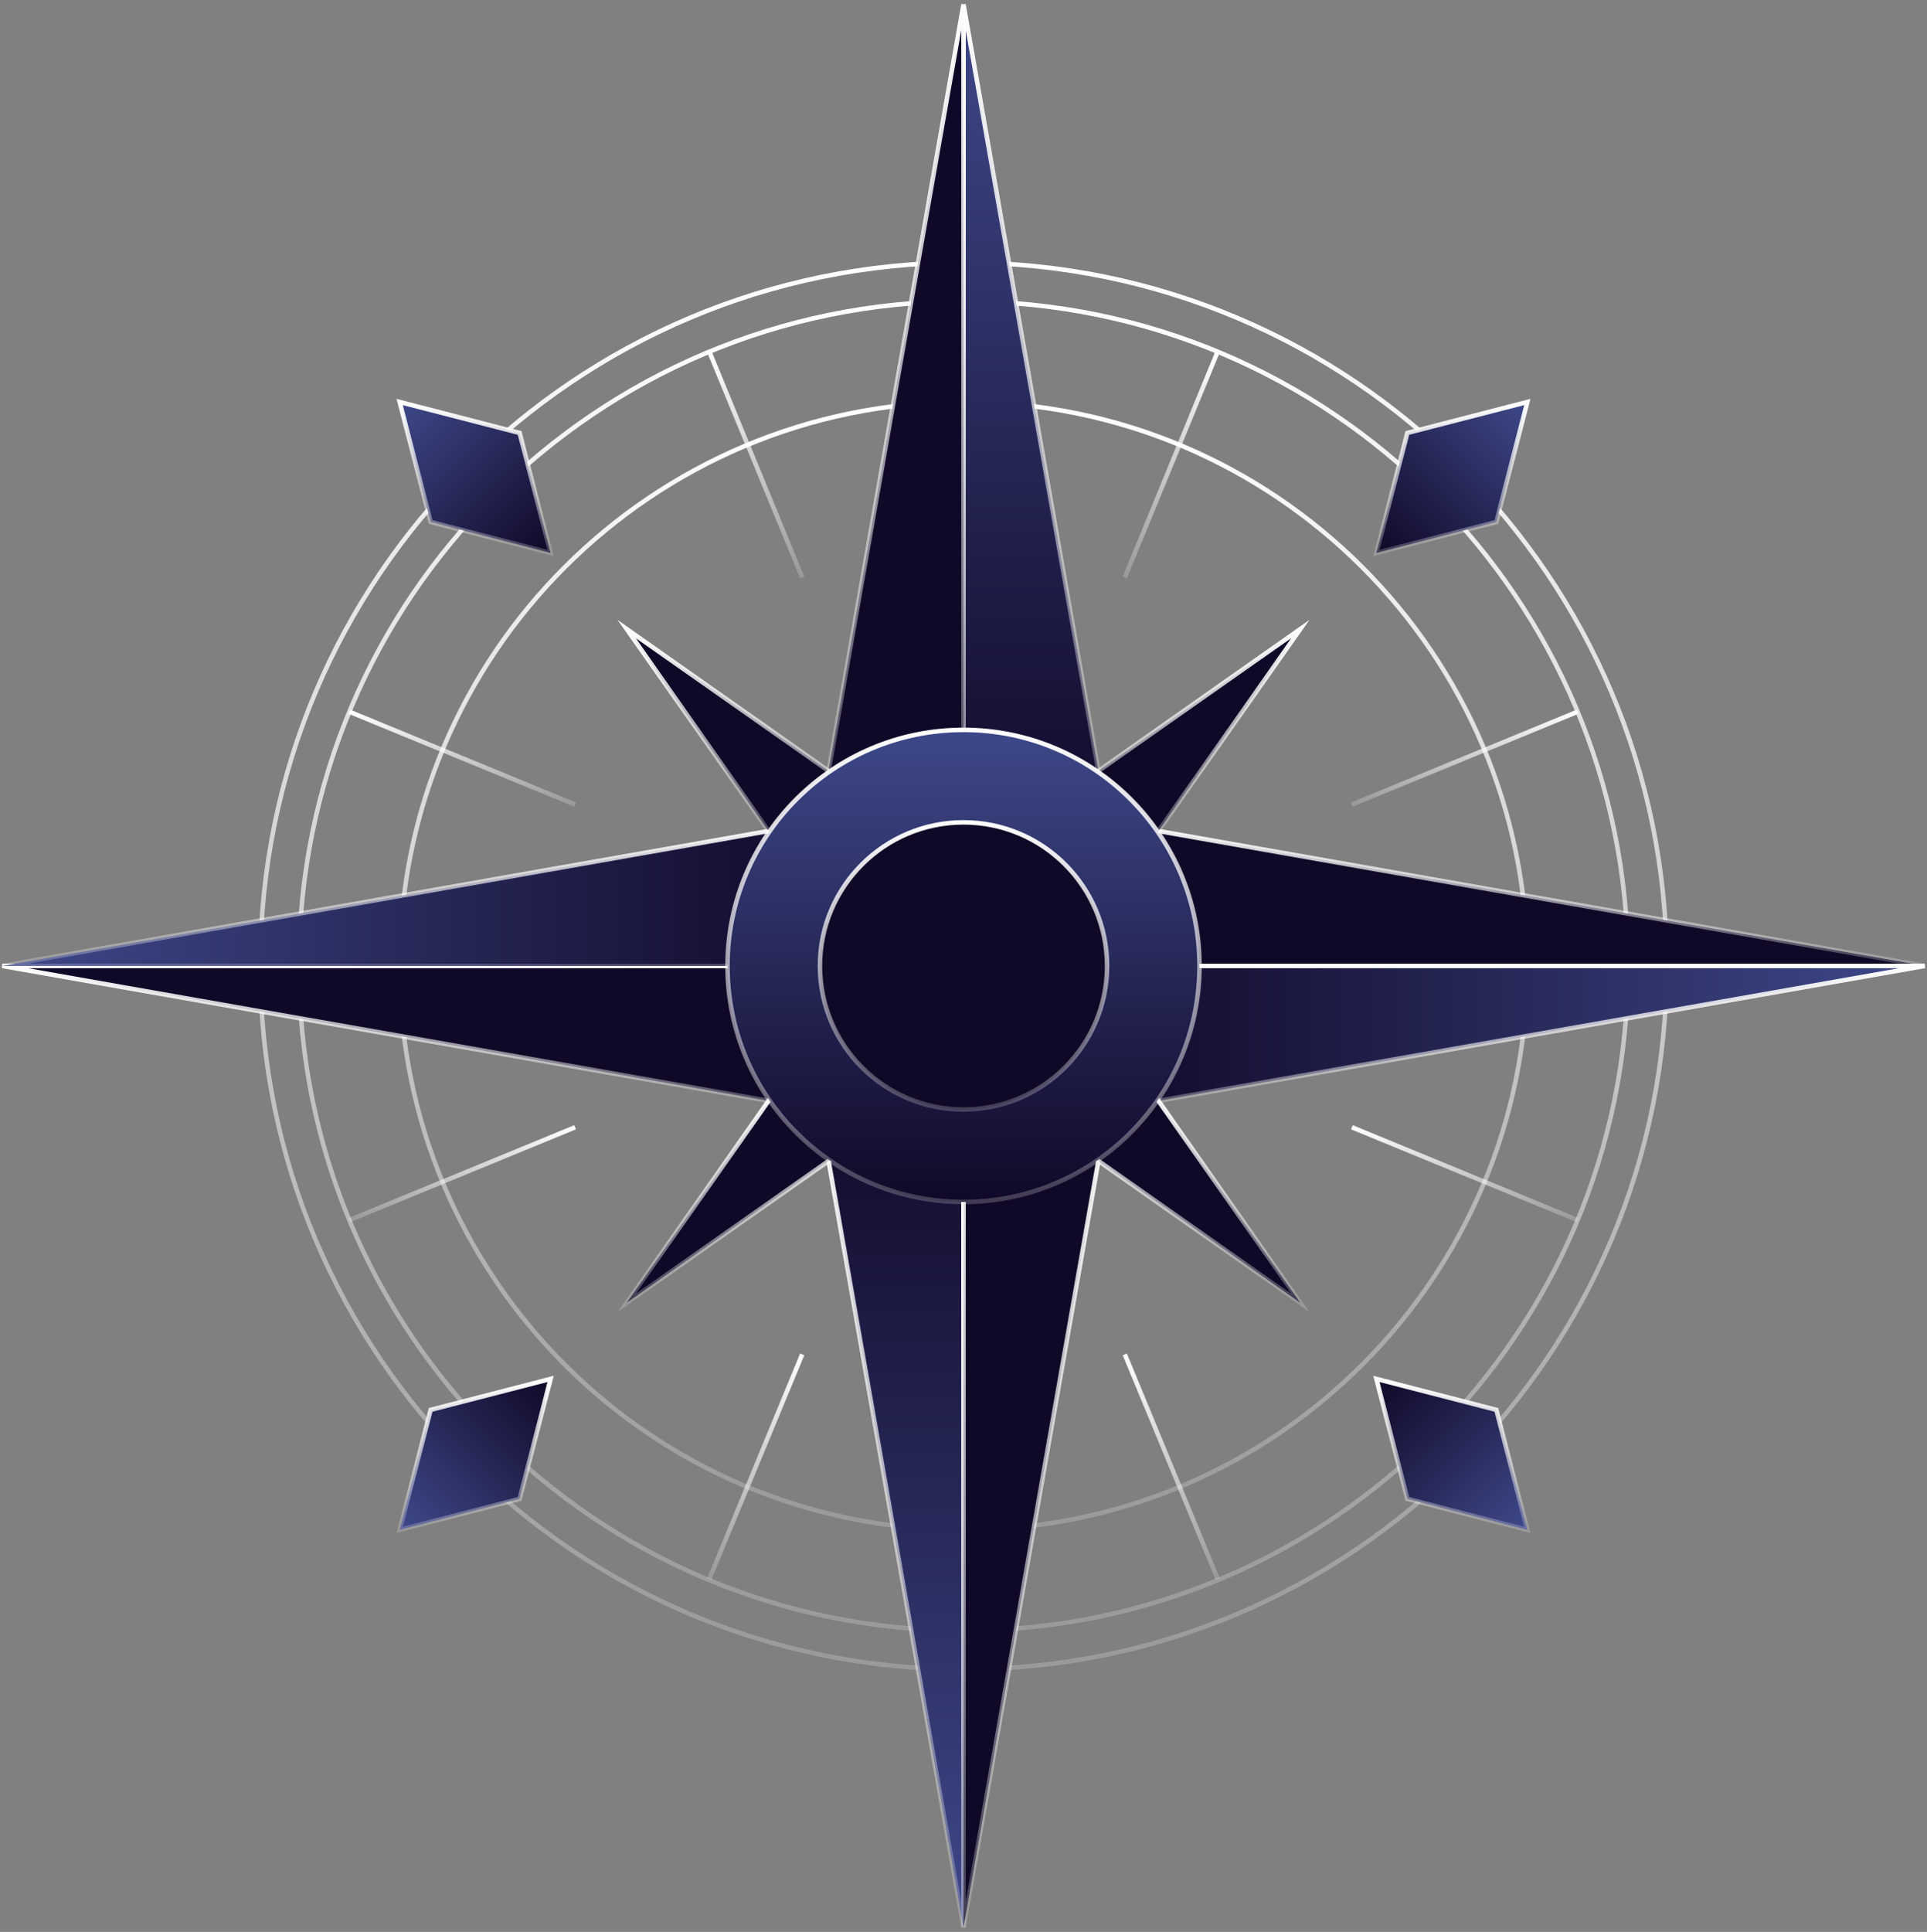 <svg width="428" height="429" viewBox="0 0 428 429" fill="none" xmlns="http://www.w3.org/2000/svg">
<rect x="0" y="0" width="428" height="429" fill="#808080" stroke="none"/>
<path d="M214 370.685C300.258 370.685 370.185 300.758 370.185 214.5C370.185 128.242 300.258 58.315 214 58.315C127.742 58.315 57.815 128.242 57.815 214.5C57.815 300.758 127.742 370.685 214 370.685Z" stroke="url(#paint0_linear_285_1929)" stroke-miterlimit="10"/>
<path d="M214 362.087C295.51 362.087 361.587 296.01 361.587 214.5C361.587 132.99 295.51 66.913 214 66.913C132.49 66.913 66.413 132.99 66.413 214.5C66.413 296.01 132.49 362.087 214 362.087Z" stroke="url(#paint1_linear_285_1929)" stroke-miterlimit="10"/>
<path d="M214 339.734C283.165 339.734 339.234 283.665 339.234 214.5C339.234 145.335 283.165 89.266 214 89.266C144.835 89.266 88.766 145.335 88.766 214.5C88.766 283.665 144.835 339.734 214 339.734Z" stroke="url(#paint2_linear_285_1929)" stroke-miterlimit="10"/>
<path d="M263.005 214.5C263.005 224.244 260.139 233.414 254.98 241.152C251.255 246.883 246.383 251.755 240.652 255.481C232.914 260.639 223.743 263.505 214 263.505C204.256 263.505 195.086 260.639 187.348 255.481C181.617 251.755 176.745 246.883 173.019 241.152C167.861 233.414 164.995 224.244 164.995 214.5C164.995 204.756 167.861 195.586 173.019 187.848C176.745 182.117 181.617 177.245 187.348 173.52C195.086 168.361 204.256 165.495 214 165.495C223.743 165.495 232.914 168.361 240.652 173.52C246.383 177.245 251.255 182.117 254.98 187.848C260.139 195.586 263.005 204.756 263.005 214.5Z" stroke="url(#paint3_linear_285_1929)" stroke-miterlimit="10"/>
<path d="M214 246.883C231.885 246.883 246.384 232.385 246.384 214.5C246.384 196.615 231.885 182.117 214 182.117C196.116 182.117 181.617 196.615 181.617 214.5C181.617 232.385 196.116 246.883 214 246.883Z" stroke="url(#paint4_linear_285_1929)" stroke-miterlimit="10"/>
<path d="M247.243 189.854H214V1L247.243 189.854Z" fill="url(#paint5_linear_285_1929)" stroke="url(#paint6_linear_285_1929)" stroke-miterlimit="10"/>
<path d="M214 1V189.854H180.757L214 1Z" fill="#100827" stroke="url(#paint7_linear_285_1929)" stroke-miterlimit="10"/>
<path d="M427.5 214.5H238.646V181.257L427.5 214.5Z" fill="#100827" stroke="url(#paint8_linear_285_1929)" stroke-miterlimit="10"/>
<path d="M427.5 214.5L238.646 247.743V214.5H427.5Z" fill="url(#paint9_linear_285_1929)" stroke="url(#paint10_linear_285_1929)" stroke-miterlimit="10"/>
<path d="M214 239.146V428L180.757 239.146H214Z" fill="url(#paint11_linear_285_1929)" stroke="url(#paint12_linear_285_1929)" stroke-miterlimit="10"/>
<path d="M247.243 239.146L214 428V239.146H247.243Z" fill="#100827" stroke="url(#paint13_linear_285_1929)" stroke-miterlimit="10"/>
<path d="M189.354 214.5V247.743L0.5 214.5H189.354Z" fill="#100827" stroke="url(#paint14_linear_285_1929)" stroke-miterlimit="10"/>
<path d="M189.354 181.257V214.5H0.5L189.354 181.257Z" fill="url(#paint15_linear_285_1929)" stroke="url(#paint16_linear_285_1929)" stroke-miterlimit="10"/>
<path d="M288.797 139.703L254.981 187.848C251.255 182.117 246.383 177.245 240.652 173.519L288.797 139.703Z" fill="#100827" stroke="url(#paint17_linear_285_1929)" stroke-miterlimit="10"/>
<path d="M288.797 289.297L240.652 255.48C246.383 251.755 251.255 246.883 254.981 241.152L288.797 289.297Z" fill="#100827" stroke="url(#paint18_linear_285_1929)" stroke-miterlimit="10"/>
<path d="M187.349 255.48L139.204 289.297L173.02 241.152C176.745 246.883 181.617 251.755 187.349 255.48Z" fill="#100827" stroke="url(#paint19_linear_285_1929)" stroke-miterlimit="10"/>
<path d="M187.349 173.519C181.617 177.245 176.745 182.117 173.02 187.848L139.204 139.703L187.349 173.519Z" fill="#100827" stroke="url(#paint20_linear_285_1929)" stroke-miterlimit="10"/>
<path d="M305.705 122.795L332.356 115.918L339.234 89.266L312.582 96.144L305.705 122.795Z" fill="url(#paint21_linear_285_1929)" stroke="url(#paint22_linear_285_1929)" stroke-miterlimit="10"/>
<path d="M305.705 306.205L312.582 332.856L339.234 339.734L332.356 313.082L305.705 306.205Z" fill="url(#paint23_linear_285_1929)" stroke="url(#paint24_linear_285_1929)" stroke-miterlimit="10"/>
<path d="M122.295 306.205L95.644 313.082L88.766 339.734L115.417 332.856L122.295 306.205Z" fill="url(#paint25_linear_285_1929)" stroke="url(#paint26_linear_285_1929)" stroke-miterlimit="10"/>
<path d="M122.295 122.795L115.417 96.144L88.766 89.266L95.644 115.918L122.295 122.795Z" fill="url(#paint27_linear_285_1929)" stroke="url(#paint28_linear_285_1929)" stroke-miterlimit="10"/>
<path d="M178.178 128.24L157.544 78.089" stroke="url(#paint29_linear_285_1929)" stroke-miterlimit="10"/>
<path d="M270.455 78.089L249.822 128.24" stroke="url(#paint30_linear_285_1929)" stroke-miterlimit="10"/>
<path d="M350.41 158.044L300.259 178.678" stroke="url(#paint31_linear_285_1929)" stroke-miterlimit="10"/>
<path d="M350.41 270.956L300.259 250.322" stroke="url(#paint32_linear_285_1929)" stroke-miterlimit="10"/>
<path d="M270.455 350.624L249.822 300.76" stroke="url(#paint33_linear_285_1929)" stroke-miterlimit="10"/>
<path d="M178.178 300.76L157.544 350.624" stroke="url(#paint34_linear_285_1929)" stroke-miterlimit="10"/>
<path d="M127.74 250.322L77.589 270.956" stroke="url(#paint35_linear_285_1929)" stroke-miterlimit="10"/>
<path d="M127.74 178.678L77.589 158.044" stroke="url(#paint36_linear_285_1929)" stroke-miterlimit="10"/>
<path d="M266.42 214.5C266.42 243.451 242.951 266.92 214 266.92C185.05 266.92 161.581 243.451 161.581 214.5C161.581 185.549 185.05 162.08 214 162.08C242.951 162.08 266.42 185.549 266.42 214.5Z" fill="url(#paint37_linear_285_1929)" stroke="url(#paint38_linear_285_1929)"/>
<path d="M245.884 214.5C245.884 232.108 231.609 246.383 214.001 246.383C196.392 246.383 182.118 232.108 182.118 214.5C182.118 196.891 196.392 182.617 214.001 182.617C231.609 182.617 245.884 196.891 245.884 214.5Z" fill="#100827" stroke="url(#paint39_linear_285_1929)"/>
<defs>
<linearGradient id="paint0_linear_285_1929" x1="214" y1="58.315" x2="214" y2="370.685" gradientUnits="userSpaceOnUse">
<stop stop-color="white"/>
<stop offset="1" stop-color="white" stop-opacity="0.2"/>
</linearGradient>
<linearGradient id="paint1_linear_285_1929" x1="214" y1="66.913" x2="214" y2="362.087" gradientUnits="userSpaceOnUse">
<stop stop-color="white"/>
<stop offset="1" stop-color="white" stop-opacity="0.2"/>
</linearGradient>
<linearGradient id="paint2_linear_285_1929" x1="214" y1="89.266" x2="214" y2="339.734" gradientUnits="userSpaceOnUse">
<stop stop-color="white"/>
<stop offset="1" stop-color="white" stop-opacity="0.2"/>
</linearGradient>
<linearGradient id="paint3_linear_285_1929" x1="214" y1="165.495" x2="214" y2="263.505" gradientUnits="userSpaceOnUse">
<stop stop-color="white"/>
<stop offset="1" stop-color="white" stop-opacity="0.2"/>
</linearGradient>
<linearGradient id="paint4_linear_285_1929" x1="214" y1="182.117" x2="214" y2="246.883" gradientUnits="userSpaceOnUse">
<stop stop-color="white"/>
<stop offset="1" stop-color="white" stop-opacity="0.2"/>
</linearGradient>
<linearGradient id="paint5_linear_285_1929" x1="230.621" y1="1" x2="230.621" y2="189.854" gradientUnits="userSpaceOnUse">
<stop stop-color="#3E4889"/>
<stop offset="1" stop-color="#100827"/>
</linearGradient>
<linearGradient id="paint6_linear_285_1929" x1="230.621" y1="1" x2="230.621" y2="189.854" gradientUnits="userSpaceOnUse">
<stop stop-color="white"/>
<stop offset="1" stop-color="white" stop-opacity="0.2"/>
</linearGradient>
<linearGradient id="paint7_linear_285_1929" x1="197.378" y1="1" x2="197.378" y2="189.854" gradientUnits="userSpaceOnUse">
<stop stop-color="white"/>
<stop offset="1" stop-color="white" stop-opacity="0.2"/>
</linearGradient>
<linearGradient id="paint8_linear_285_1929" x1="333.073" y1="181.257" x2="333.073" y2="214.5" gradientUnits="userSpaceOnUse">
<stop stop-color="white"/>
<stop offset="1" stop-color="white" stop-opacity="0.2"/>
</linearGradient>
<linearGradient id="paint9_linear_285_1929" x1="427.5" y1="214.5" x2="238.646" y2="214.5" gradientUnits="userSpaceOnUse">
<stop stop-color="#3E4889"/>
<stop offset="1" stop-color="#100827"/>
</linearGradient>
<linearGradient id="paint10_linear_285_1929" x1="333.073" y1="214.5" x2="333.073" y2="247.743" gradientUnits="userSpaceOnUse">
<stop stop-color="white"/>
<stop offset="1" stop-color="white" stop-opacity="0.2"/>
</linearGradient>
<linearGradient id="paint11_linear_285_1929" x1="197.378" y1="239.146" x2="197.378" y2="428" gradientUnits="userSpaceOnUse">
<stop stop-color="#100827"/>
<stop offset="1" stop-color="#3E4889"/>
</linearGradient>
<linearGradient id="paint12_linear_285_1929" x1="197.378" y1="239.146" x2="197.378" y2="428" gradientUnits="userSpaceOnUse">
<stop stop-color="white"/>
<stop offset="1" stop-color="white" stop-opacity="0.2"/>
</linearGradient>
<linearGradient id="paint13_linear_285_1929" x1="230.621" y1="239.146" x2="230.621" y2="428" gradientUnits="userSpaceOnUse">
<stop stop-color="white"/>
<stop offset="1" stop-color="white" stop-opacity="0.2"/>
</linearGradient>
<linearGradient id="paint14_linear_285_1929" x1="94.927" y1="214.5" x2="94.927" y2="247.743" gradientUnits="userSpaceOnUse">
<stop stop-color="white"/>
<stop offset="1" stop-color="white" stop-opacity="0.2"/>
</linearGradient>
<linearGradient id="paint15_linear_285_1929" x1="0.5" y1="214.5" x2="189.355" y2="214.5" gradientUnits="userSpaceOnUse">
<stop stop-color="#3E4889"/>
<stop offset="1" stop-color="#100827"/>
</linearGradient>
<linearGradient id="paint16_linear_285_1929" x1="94.927" y1="181.257" x2="94.927" y2="214.5" gradientUnits="userSpaceOnUse">
<stop stop-color="white"/>
<stop offset="1" stop-color="white" stop-opacity="0.2"/>
</linearGradient>
<linearGradient id="paint17_linear_285_1929" x1="264.724" y1="139.703" x2="264.724" y2="187.848" gradientUnits="userSpaceOnUse">
<stop stop-color="white"/>
<stop offset="1" stop-color="white" stop-opacity="0.2"/>
</linearGradient>
<linearGradient id="paint18_linear_285_1929" x1="264.724" y1="241.152" x2="264.724" y2="289.297" gradientUnits="userSpaceOnUse">
<stop stop-color="white"/>
<stop offset="1" stop-color="white" stop-opacity="0.2"/>
</linearGradient>
<linearGradient id="paint19_linear_285_1929" x1="163.276" y1="241.152" x2="163.276" y2="289.297" gradientUnits="userSpaceOnUse">
<stop stop-color="white"/>
<stop offset="1" stop-color="white" stop-opacity="0.2"/>
</linearGradient>
<linearGradient id="paint20_linear_285_1929" x1="163.276" y1="139.703" x2="163.276" y2="187.848" gradientUnits="userSpaceOnUse">
<stop stop-color="white"/>
<stop offset="1" stop-color="white" stop-opacity="0.2"/>
</linearGradient>
<linearGradient id="paint21_linear_285_1929" x1="339.234" y1="89.266" x2="305.705" y2="122.795" gradientUnits="userSpaceOnUse">
<stop stop-color="#3E4889"/>
<stop offset="1" stop-color="#100827"/>
</linearGradient>
<linearGradient id="paint22_linear_285_1929" x1="322.469" y1="89.266" x2="322.469" y2="122.795" gradientUnits="userSpaceOnUse">
<stop stop-color="white"/>
<stop offset="1" stop-color="white" stop-opacity="0.2"/>
</linearGradient>
<linearGradient id="paint23_linear_285_1929" x1="339.234" y1="339.734" x2="305.705" y2="306.205" gradientUnits="userSpaceOnUse">
<stop stop-color="#3E4889"/>
<stop offset="1" stop-color="#100827"/>
</linearGradient>
<linearGradient id="paint24_linear_285_1929" x1="322.469" y1="306.205" x2="322.469" y2="339.734" gradientUnits="userSpaceOnUse">
<stop stop-color="white"/>
<stop offset="1" stop-color="white" stop-opacity="0.2"/>
</linearGradient>
<linearGradient id="paint25_linear_285_1929" x1="88.766" y1="339.734" x2="122.295" y2="306.205" gradientUnits="userSpaceOnUse">
<stop stop-color="#3E4889"/>
<stop offset="1" stop-color="#100827"/>
</linearGradient>
<linearGradient id="paint26_linear_285_1929" x1="105.53" y1="306.205" x2="105.53" y2="339.734" gradientUnits="userSpaceOnUse">
<stop stop-color="white"/>
<stop offset="1" stop-color="white" stop-opacity="0.2"/>
</linearGradient>
<linearGradient id="paint27_linear_285_1929" x1="88.766" y1="89.266" x2="122.295" y2="122.795" gradientUnits="userSpaceOnUse">
<stop stop-color="#3E4889"/>
<stop offset="1" stop-color="#100827"/>
</linearGradient>
<linearGradient id="paint28_linear_285_1929" x1="105.53" y1="89.266" x2="105.53" y2="122.795" gradientUnits="userSpaceOnUse">
<stop stop-color="white"/>
<stop offset="1" stop-color="white" stop-opacity="0.2"/>
</linearGradient>
<linearGradient id="paint29_linear_285_1929" x1="167.861" y1="78.089" x2="167.861" y2="128.24" gradientUnits="userSpaceOnUse">
<stop stop-color="white"/>
<stop offset="1" stop-color="white" stop-opacity="0.2"/>
</linearGradient>
<linearGradient id="paint30_linear_285_1929" x1="260.139" y1="78.089" x2="260.139" y2="128.24" gradientUnits="userSpaceOnUse">
<stop stop-color="white"/>
<stop offset="1" stop-color="white" stop-opacity="0.2"/>
</linearGradient>
<linearGradient id="paint31_linear_285_1929" x1="325.335" y1="158.044" x2="325.335" y2="178.678" gradientUnits="userSpaceOnUse">
<stop stop-color="white"/>
<stop offset="1" stop-color="white" stop-opacity="0.2"/>
</linearGradient>
<linearGradient id="paint32_linear_285_1929" x1="325.335" y1="250.322" x2="325.335" y2="270.956" gradientUnits="userSpaceOnUse">
<stop stop-color="white"/>
<stop offset="1" stop-color="white" stop-opacity="0.2"/>
</linearGradient>
<linearGradient id="paint33_linear_285_1929" x1="260.139" y1="300.76" x2="260.139" y2="350.624" gradientUnits="userSpaceOnUse">
<stop stop-color="white"/>
<stop offset="1" stop-color="white" stop-opacity="0.2"/>
</linearGradient>
<linearGradient id="paint34_linear_285_1929" x1="167.861" y1="300.76" x2="167.861" y2="350.624" gradientUnits="userSpaceOnUse">
<stop stop-color="white"/>
<stop offset="1" stop-color="white" stop-opacity="0.2"/>
</linearGradient>
<linearGradient id="paint35_linear_285_1929" x1="102.664" y1="250.322" x2="102.664" y2="270.956" gradientUnits="userSpaceOnUse">
<stop stop-color="white"/>
<stop offset="1" stop-color="white" stop-opacity="0.2"/>
</linearGradient>
<linearGradient id="paint36_linear_285_1929" x1="102.664" y1="158.044" x2="102.664" y2="178.678" gradientUnits="userSpaceOnUse">
<stop stop-color="white"/>
<stop offset="1" stop-color="white" stop-opacity="0.2"/>
</linearGradient>
<linearGradient id="paint37_linear_285_1929" x1="214" y1="161.58" x2="214" y2="267.42" gradientUnits="userSpaceOnUse">
<stop stop-color="#3E4889"/>
<stop offset="1" stop-color="#100827"/>
</linearGradient>
<linearGradient id="paint38_linear_285_1929" x1="214" y1="161.58" x2="214" y2="267.42" gradientUnits="userSpaceOnUse">
<stop stop-color="white"/>
<stop offset="1" stop-color="white" stop-opacity="0.2"/>
</linearGradient>
<linearGradient id="paint39_linear_285_1929" x1="214.001" y1="182.117" x2="214.001" y2="246.883" gradientUnits="userSpaceOnUse">
<stop stop-color="white"/>
<stop offset="1" stop-color="white" stop-opacity="0.2"/>
</linearGradient>
</defs>
</svg>
